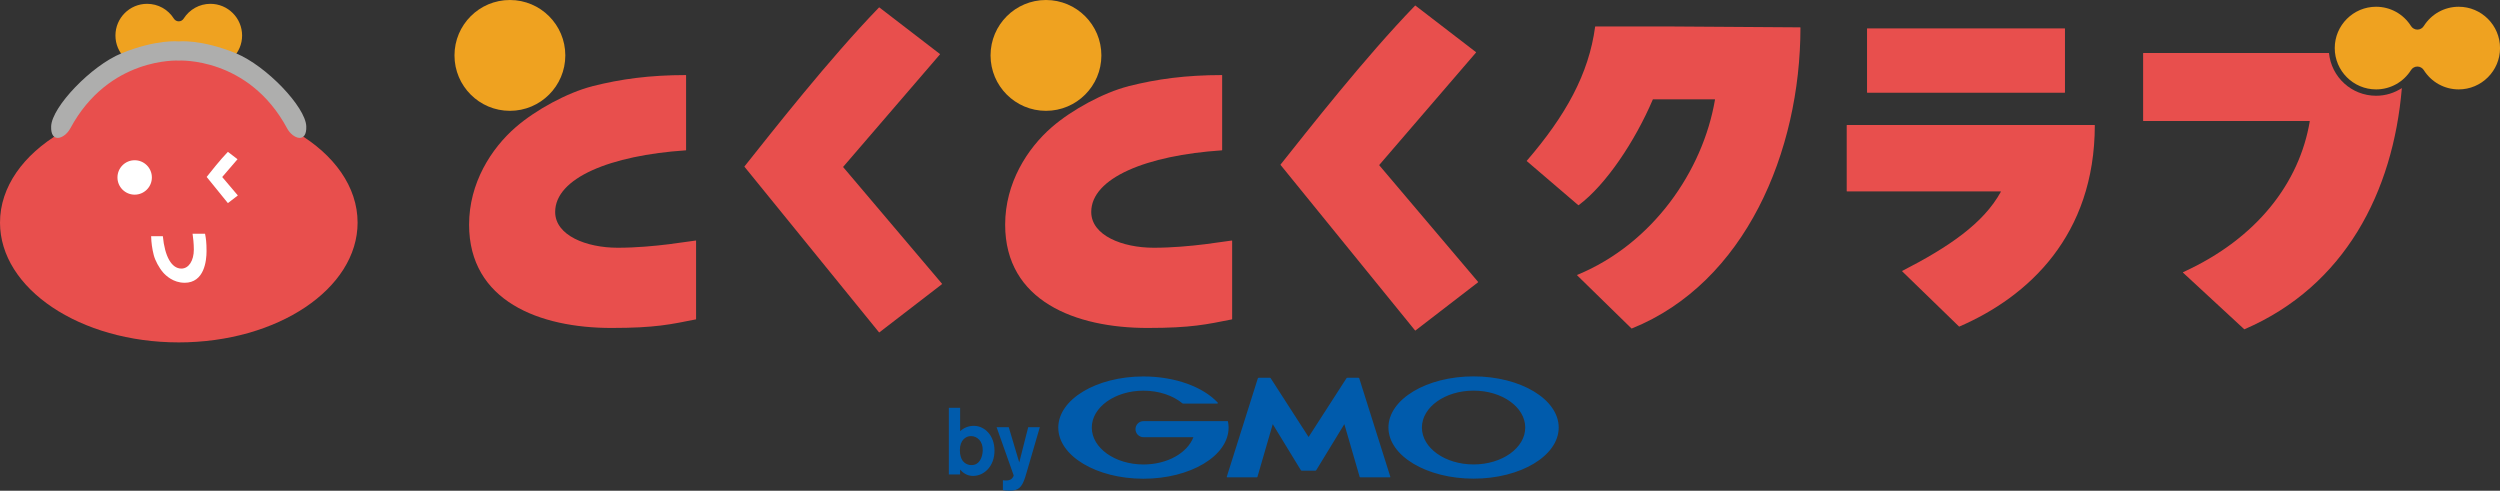 <svg viewBox="0 0 633.41 124.33" xmlns="http://www.w3.org/2000/svg"><rect x="0" y="0" width="633.41" height="124.33" fill="#333333" stroke="none"/><path d="m248.99 114.14c-.05 1.58-.74 3.7-2.85 3.7-.24 0-2.18 0-2.75-2.27-.1-.29-.19-.79-.19-1.54 0-2.55 1.53-3.54 2.82-3.54 1.55 0 3.04 1.28 2.97 3.65zm-8.59-10.82v16.9h2.85v-1.25c.62.73 1.7 1.61 3.28 1.61 2.85 0 5.44-2.49 5.44-6.4s-2.54-6.29-5.24-6.29c-1.32 0-2.51.48-3.47 1.36v-5.93h-2.85zm23.05 4.92-3.04 10.44-.67 2.25c-.81 2.51-1.7 3.4-3.92 3.4-.93 0-1.39-.09-1.72-.15v-2.51c.26.05.48.07.76.07.22 0 .84 0 1.3-.32.33-.21.67-.73.67-.98l-4.33-12.21h3.08l2.66 8.93 2.27-8.93h2.94zm68.09 11.01h1.72c.08 0 .19-.06.24-.14l7.11-11.65 3.87 13.33c.02.09.11.15.2.15h7.47c.09 0 .13-.07.11-.15l-7.87-24.93c-.03-.08-.12-.15-.21-.15h-2.8c-.09 0-.2.05-.24.13l-9.59 14.88-9.59-14.88c-.05-.08-.16-.13-.25-.13h-2.81c-.09 0-.18.07-.21.15l-7.87 24.93c-.02.09.02.15.11.15h7.47c.09 0 .18-.07.2-.15l3.87-13.33 7.11 11.65c.05.07.15.14.24.14zm-20.39-12.42c-.01-.07-.08-.13-.15-.13h-21.28c-1.12 0-2.03.91-2.03 2.03s.91 2.04 2.03 2.04h12.64c-1.51 3.98-6.59 6.91-12.64 6.91-7.23 0-13.1-4.19-13.1-9.35s5.87-9.35 13.1-9.35c3.95 0 7.5 1.25 9.89 3.23h.02s.06.04.09.04h8.69c.09 0 .16-.06.16-.15 0-.04-.02-.07-.04-.11 0 0-.01 0-.02 0-3.7-3.95-10.73-6.61-18.81-6.61-11.91 0-21.57 5.8-21.57 12.96s9.66 12.95 21.57 12.95 21.58-5.79 21.58-12.95c0-.51-.05-1.01-.15-1.5zm62.2-11.47c-11.91 0-21.57 5.8-21.57 12.96s9.66 12.95 21.57 12.95 21.57-5.79 21.57-12.95-9.66-12.96-21.57-12.96zm0 22.31c-7.23 0-13.09-4.19-13.09-9.35s5.86-9.35 13.09-9.35 13.09 4.18 13.09 9.35-5.86 9.35-13.09 9.35z" fill="#005bac"/><path d="m53.32 17.03c-2.77 0-5.31-1.4-6.79-3.76-.27-.42-.73-.68-1.23-.68s-.97.26-1.23.68c-1.49 2.35-4.03 3.76-6.79 3.76-4.43 0-8.03-3.6-8.03-8.03s3.59-8.03 8.02-8.03c2.77 0 5.31 1.4 6.79 3.76.27.42.73.68 1.23.68s.97-.26 1.23-.68c1.49-2.35 4.03-3.76 6.79-3.76 4.43 0 8.03 3.6 8.03 8.03s-3.6 8.03-8.03 8.03z" fill="#efa220"/><path d="m75.24 33.63c-4.57-12.09-16.25-20.68-29.94-20.68s-25.37 8.6-29.94 20.68c-9.42 5.56-15.36 13.7-15.36 22.77 0 16.76 20.28 30.35 45.3 30.35s45.3-13.59 45.3-30.35c0-9.07-5.94-17.21-15.36-22.77z" fill="#e84f4d"/><path d="m59.8 13.51c-8.9-3.64-14.51-3.02-14.51-3.02s-5.61-.61-14.51 3.02c-7.66 3.13-17.62 13.56-17.82 18.47-.19 4.49 3.43 3.19 4.84.57 9.8-18.23 27.48-17.2 27.48-17.2s17.69-1.03 27.48 17.2c1.41 2.62 5.03 3.92 4.84-.57-.2-4.91-10.16-15.34-17.82-18.47z" fill="#aeaead"/><g fill="#fff"><circle cx="34.12" cy="44.96" r="4.36"/><path d="m60.18 40.34-3.88 4.51 3.96 4.67-2.52 1.94-5.38-6.63c1.11-1.39 3.38-4.29 5.38-6.36z"/><path d="m46.75 71.64c-2.85 0-4.75-1.83-5.43-2.61-1.02-1.18-2.02-3.03-2.37-4.42-.4-1.57-.61-3.07-.66-4.77h2.97c.49 5.16 2.22 8.21 4.7 8.21 1.85 0 3.15-1.98 3.15-4.82 0-1.52-.18-3.05-.32-4.01h3.16c.23 1.19.38 2.16.38 4.41 0 2.41-.54 8.02-5.58 8.02z"/></g><g fill="#e84f4d"><path d="m238.16 13.77-24.52 28.49s-.02.06 0 .09l25.04 29.55s.02.07-.01.09l-15.87 12.22s-.07.02-.09-.01l-34.09-41.95s-.02-.06 0-.08c7.05-8.84 21.4-27.17 34.09-40.28.02-.02.06-.03.09 0l15.35 11.8s.03.07 0 .1z"/><path d="m373.98 13.3-24.52 28.49s-.02.06 0 .09l25.04 29.55s.02.07-.01.09l-15.87 12.22s-.07.02-.09-.01l-34.09-41.95s-.02-.06 0-.08c7.05-8.84 21.4-27.17 34.09-40.28.02-.02.06-.03.09 0l15.35 11.8s.03.07 0 .1z"/><path d="m456.17 7.01c-.02 31.4-13.99 64.65-42.74 76.22-.02 0-.05 0-.07-.01l-13.77-13.46s-.02-.09.02-.11c19.16-7.89 31.85-26.38 34.91-44.41 0-.04-.02-.08-.07-.08h-15.62s-.05.02-.06.04c-4.51 10.58-11.88 21.64-18.8 26.79-.03.02-.06.02-.08 0l-13.05-11.17s-.03-.07 0-.09c9.84-11.42 15.72-22.01 17.31-33.96 0-.03.03-.06.06-.06h19.49l32.4.22s.07.03.07.07z"/><path d="m481.96 68.64c11.79-6.06 20.56-12.01 24.98-20.04.02-.04 0-.1-.06-.1h-38.92s-.07-.03-.07-.07v-16.69s.03-.07.07-.07h62.72s.07.03.07.07c-.03 27.9-16.81 43.43-34.33 51-.02.01-.05 0-.07-.01l-14.41-13.99s-.02-.09.02-.11zm41.16-45.15h-50.01s-.07-.03-.07-.07v-16.16s.03-.07.07-.07h50.01s.07.03.07.07v16.16s-.03.07-.07.07z"/><path d="m285.83 21.86c7.35-1.86 14.6-2.83 23.75-2.84.04 0 .07.03.07.07v18.93s-.03.06-.06.07c-19.14 1.27-33.11 7.01-33.11 15.61 0 5.97 7.92 9.07 15.84 9.07 9.33 0 18.66-1.76 19.8-1.83.04 0 .06.03.06.07v19.85s-.02.06-.05.06c-6.4 1.26-10.19 2.17-21.41 2.17-18.14 0-36.05-6.77-36.05-26.17 0-10.56 5.61-19.31 11.82-24.7 5.09-4.42 13.14-8.77 19.35-10.35z"/></g><circle cx="265.01" cy="14.04" fill="#efa220" r="14.04"/><path d="m150.01 21.86c7.35-1.86 14.6-2.83 23.75-2.84.04 0 .07.03.07.07v18.93s-.03.06-.06.07c-19.14 1.27-33.11 7.01-33.11 15.61 0 5.97 7.92 9.07 15.84 9.07 9.33 0 18.66-1.76 19.8-1.83.04 0 .06.03.06.07v19.85s-.02.06-.05.06c-6.4 1.26-10.19 2.17-21.41 2.17-18.14 0-36.05-6.77-36.05-26.17 0-10.56 5.61-19.31 11.82-24.7 5.09-4.42 13.14-8.77 19.35-10.35z" fill="#e84f4d"/><circle cx="129.19" cy="14.04" fill="#efa220" r="14.04"/><path d="m590.07 13.42h-47.01s-.07.03-.07.07v17.1s.03.07.07.07h42.08s.07.04.07.08c-2.6 15.45-13.23 29.62-32.1 38.22-.04.02-.05.08-.02.11l15.51 14.34s.05.02.07.01c25.45-10.96 37.67-34.79 39.87-61.1-1.88 1.22-4.12 1.94-6.52 1.94-6.23 0-11.35-4.75-11.94-10.83z" fill="#e84f4d"/><path d="m622.95 22.65c-3.61 0-6.92-1.83-8.86-4.9-.35-.55-.96-.89-1.61-.89s-1.26.33-1.61.89c-1.94 3.07-5.25 4.9-8.86 4.9-5.77 0-10.47-4.7-10.47-10.47s4.7-10.47 10.47-10.47c3.61 0 6.92 1.83 8.86 4.9.35.55.96.89 1.61.89s1.26-.33 1.61-.89c1.94-3.07 5.25-4.9 8.86-4.9 5.77 0 10.47 4.7 10.47 10.47s-4.7 10.47-10.47 10.47z" fill="#efa220"/></svg>